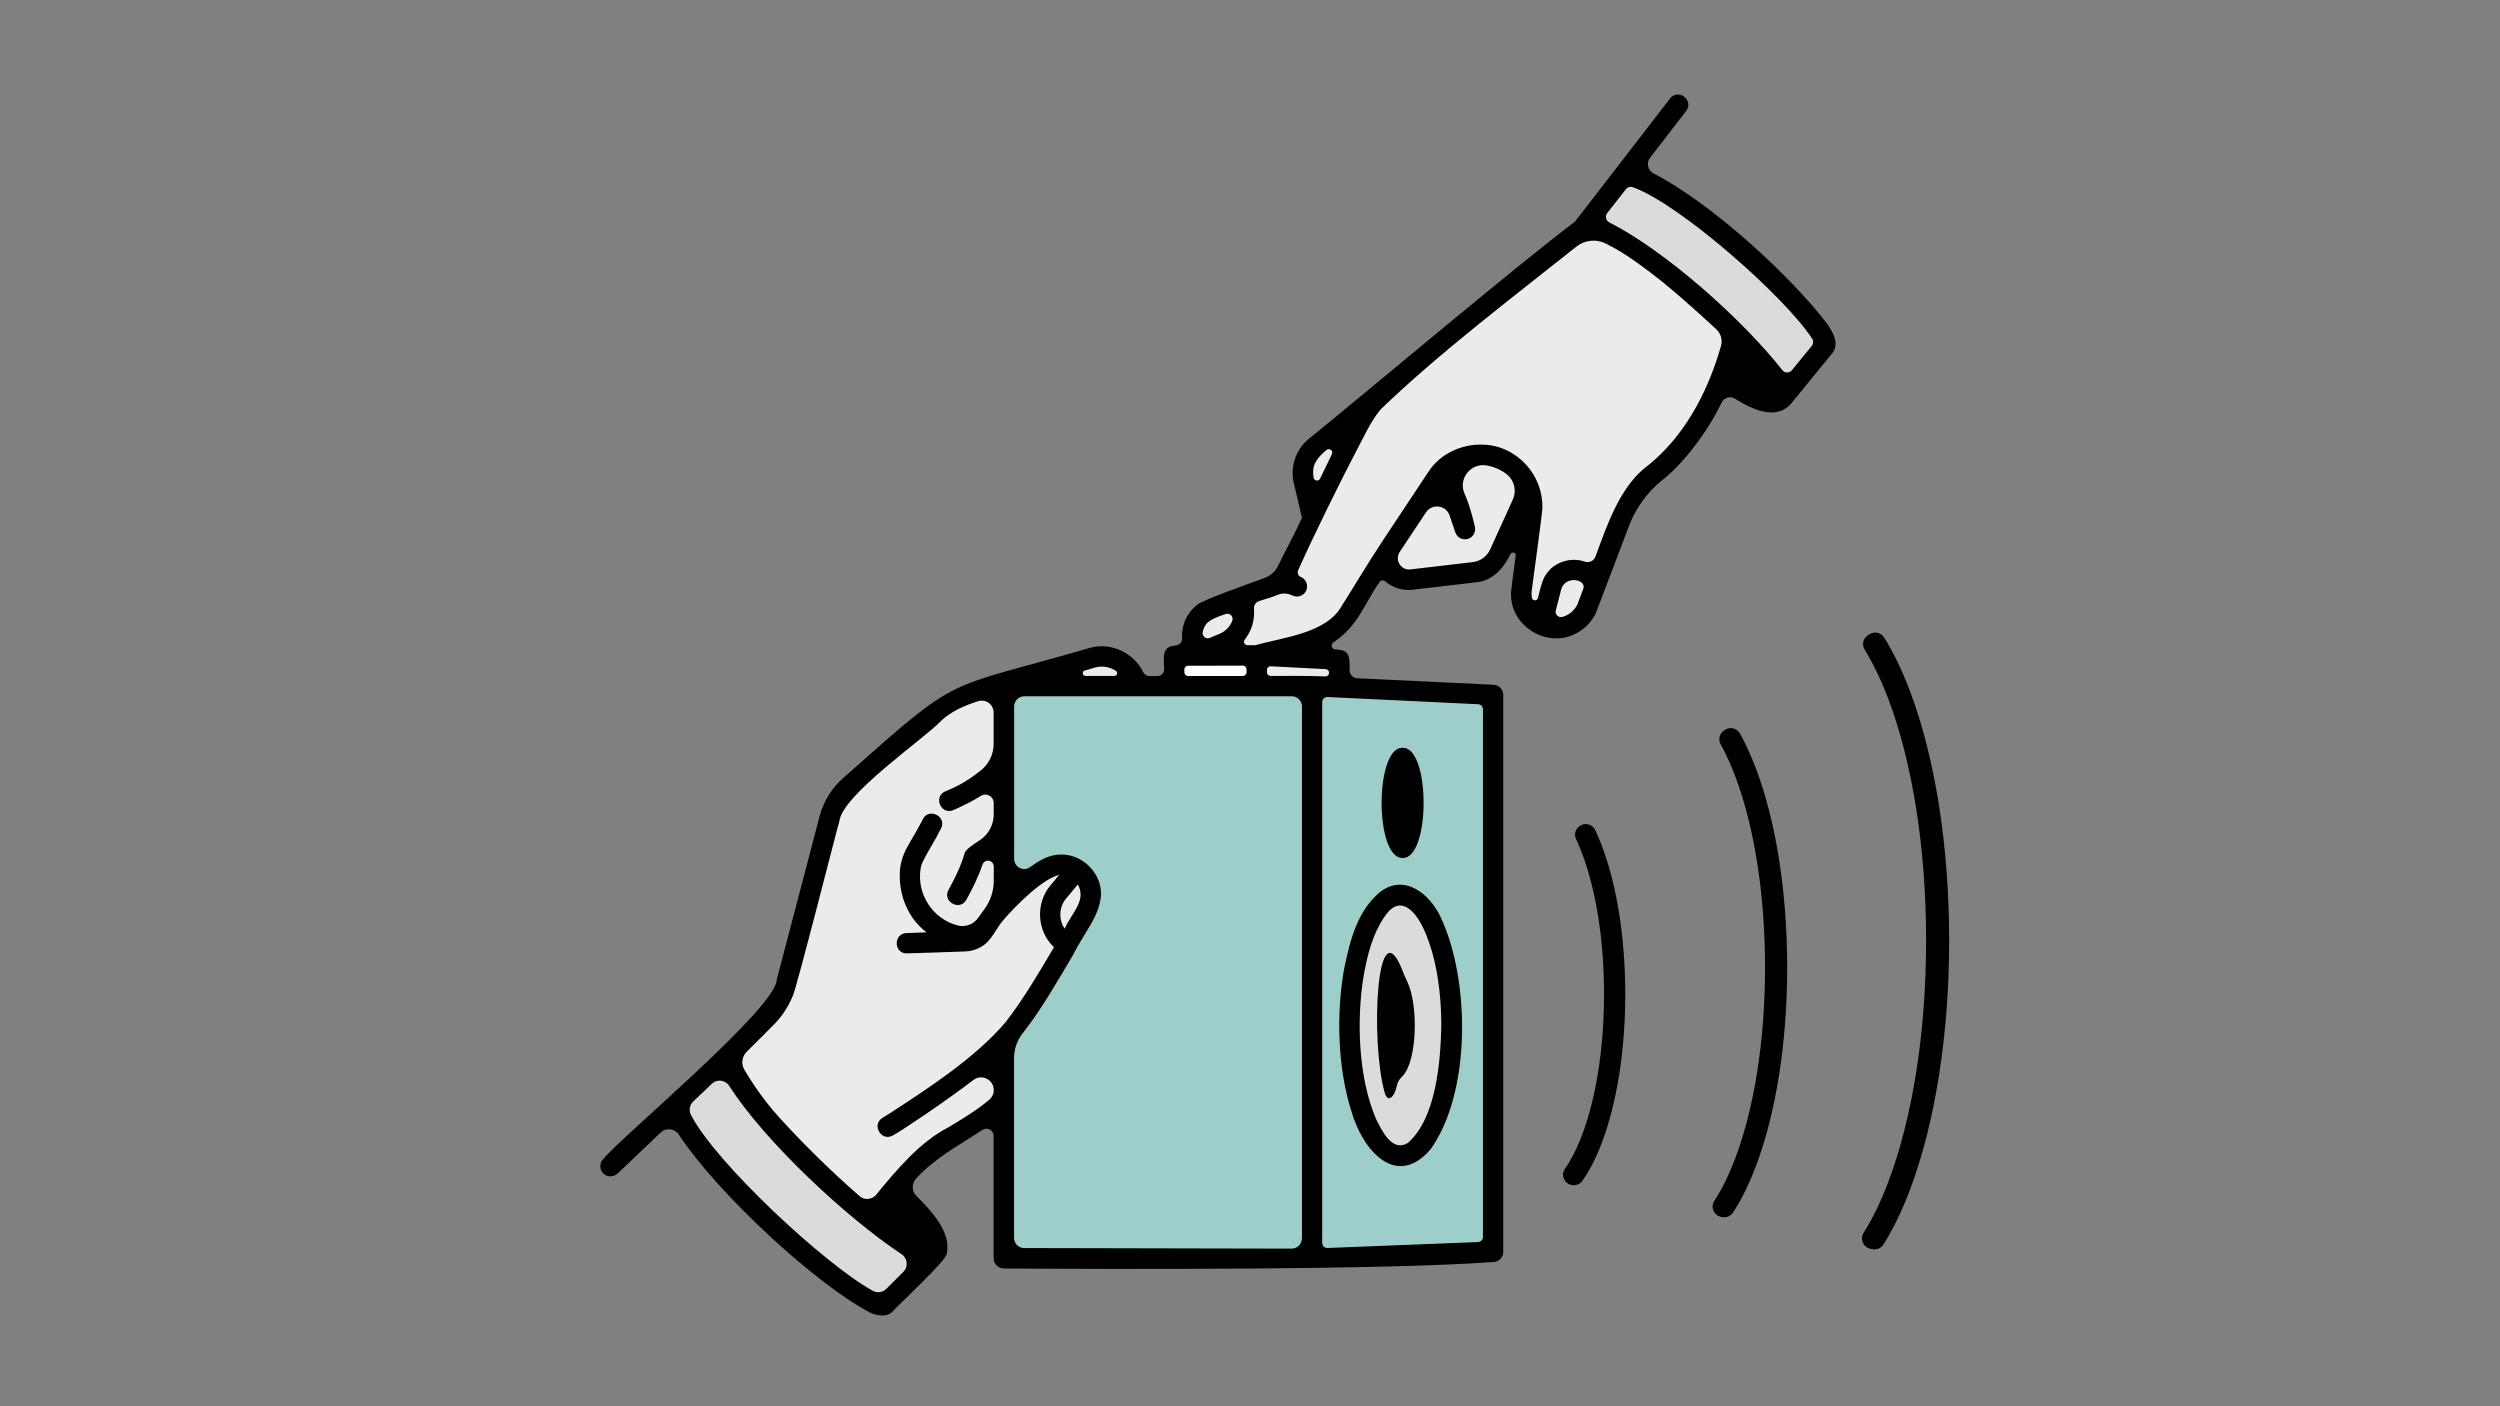 <?xml version="1.0" encoding="utf-8"?>
<!-- Generator: Adobe Illustrator 26.4.0, SVG Export Plug-In . SVG Version: 6.00 Build 0)  -->
<svg version="1.1" id="Layer_1" xmlns="http://www.w3.org/2000/svg" xmlns:xlink="http://www.w3.org/1999/xlink" x="0px" y="0px"
	 viewBox="0 0 3840 2160" style="enable-background:new 0 0 3840 2160;" xml:space="preserve">
<rect x="0" y="0" width="3840" height="2160" fill="#808080" stroke="none"/>
<style type="text/css">
	.st0{fill:#DBDBDB;}
	.st1{fill:#EBEBEB;}
	.st2{fill:#FFFFFF;}
	.st3{fill:#9ECECA;}
	.st4{fill:#DBDBDB;stroke:#DBDBDB;stroke-width:24.03;stroke-miterlimit:10;}
	.st5{fill:#DBDBDB;stroke:#DBDBDB;stroke-width:23;stroke-miterlimit:10;}
	.st6{fill:#EBEBEB;stroke:#EBEBEB;stroke-width:19;stroke-miterlimit:10;}
	.st7{fill:none;}
	.st8{fill:#FFFFFF;stroke:#000000;stroke-width:30;stroke-linecap:round;stroke-linejoin:round;stroke-miterlimit:10;}
	.st9{fill:none;stroke:#000000;stroke-width:30;stroke-linecap:round;stroke-linejoin:round;stroke-miterlimit:10;}
	
		.st10{clip-path:url(#SVGID_00000020384999127354296970000015690581591999074224_);fill:none;stroke:#000000;stroke-width:30;stroke-linecap:round;stroke-linejoin:round;stroke-miterlimit:10;}
	
		.st11{clip-path:url(#SVGID_00000173878777707492622960000008883696093077864126_);fill:none;stroke:#000000;stroke-width:30;stroke-linecap:round;stroke-linejoin:round;stroke-miterlimit:10;}
</style>
<path class="st0" d="M2501.5,269.4c0,0,100.8,52.2,157.2,100.1s135.9,134.8,135.9,134.8v38.8c0,0-58.3,68.4-62,68.4
	s-74.9-87.8-76.7-90.6c-1.8-2.8-83.2-96.2-86-95.2c-2.8,0.9-129.5-79.5-129.5-79.5L2501.5,269.4z"/>
<path class="st1" d="M1602.7,1050.1l144-3.2c0,0-42.5-43-45.5-43c-3,0-69.4,23.1-69.4,23.1L1602.7,1050.1z"/>
<path class="st0" d="M1120.1,1640.7c0,0,151.9,209.3,286.9,276.2l-14.3,44.4l-51.3,47.1c0,0-163.1-107.1-303.8-294.6L1120.1,1640.7z
	"/>
<path class="st1" d="M1833.2,1000.2l10.4-61.2l126.1-47.9l47.2-110.2l-17.3-73.8l75.2-70.1l369.2-285.7l220,163.3l-19.7,76.1
	l-75.8,112.6l-58.2,68.6l-77.9,160.4l-13.1,29.3c0,0-41-22.6-43.3-22.6c-2.2,0-32.1-11.2-32.1-11.2l-6-120.1l-32.8,41.8l-61.2,34.3
	l-97.1,2.2l-25.3-19.4l-59.7,94.9l-68.4,38.6H1833.2z"/>
<rect x="1809.1" y="1009" class="st2" width="248" height="38"/>
<rect x="1933.1" y="1013.6" class="st1" width="116.9" height="31.1"/>
<polygon class="st3" points="1540.9,1053.7 1540.9,1926.1 2285.7,1917.8 2285.7,1063.4 "/>
<ellipse class="st0" cx="2145.3" cy="1568.4" rx="68.6" ry="200.3"/>
<path class="st1" d="M1540.9,1053.7l-94,29l-164,150.5l-81.1,300.2l-99.5,97.7c0,0,160.3,208.3,247,245.1l60.8-85l123.5-86.4
	l3.7-105c0,0,72.3-92.1,89.6-123.5s56-117.2,56-117.2l-38.6-41.2l-86.6,51.5c0,0-5.7-20.3-11.2-20.3
	C1540.9,1349.1,1540.9,1053.7,1540.9,1053.7z"/>
<g>
	<path d="M2145.2,1669.2c2.3-10.5,6-12.7,10.2-17.5c21.4-24.6,23.4-108.2,6.1-144c-2.2-4.6-4.4-9.3-6.2-14.2
		c-40.9-107.6-50.9,104.3-28.5,184.6C2131.7,1695.6,2142,1683.9,2145.2,1669.2z"/>
	<path d="M2154.4,1317.8c43,1.3,43-170.6,0-169.2C2111.4,1147.3,2111.4,1319.1,2154.4,1317.8z"/>
	<path d="M2197.5,1765.1c62.3-87.3,60.6-258.6,16.1-354.7c-16.5-37-56.3-69.6-94.3-39.9c-34.5,29.5-45.2,71.8-54.8,118.2
		c-12.2,68.6-9.9,152,11.3,218.3C2092.3,1765.1,2143.8,1827.7,2197.5,1765.1z M2094.4,1499.6c6-33.5,13.8-64.3,31.8-91
		c25-38.1,49.8-7.4,62.7,23.1c17.9,41.4,24.9,93.6,25,143.3c-1.2,57.4-8.2,143-51.6,180.7c-23.7,14.2-39.3-17.7-48.9-37.4
		C2086.7,1655.8,2083.3,1568.1,2094.4,1499.6z"/>
	<path d="M2425.5,970.3c10.8-6.6,19.9-16.3,25.7-28.5c0.8-1.3,50.4-133,51.1-134.4c10.3-27,27.5-50.8,49.9-69.1
		c31.2-23.7,69.8-73.2,92.2-119.9c3.7-7.7,13.2-10.5,20.5-6c26.7,16.6,63.3,34.1,86.4,7.3v0c0.5-0.6,63.5-77.7,64-78.3
		c9.9-14.6,0.1-30.5-8.3-43.4c-56.3-73.9-177.3-185.3-267.1-231.6c-8.9-4.6-11.5-16.1-5.4-24.1c19.2-24.9,54.2-70.2,55.5-71.9
		c12.4-16.3-12.2-35.3-24.8-19.1h0l-146.1,189.2c-86.2,64.6-314.3,257-410.6,335.1c-18.7,16.4-27,42.4-21.2,66.5l0,0l12.5,53.4
		c-12.9,28.2-26.2,51.7-36.6,73.4c-4.2,8.8-11.7,15.5-20.9,18.9c-31.6,11.6-100.1,35.6-104.5,42.1c-15.2,12-23.4,31.2-22.1,50.3
		c0.4,5.8-4,10.8-9.8,11.2c-21.8,1.7-18.3,16.9-17.8,36.5c0.1,5.8-4.5,10.5-10.3,10.5h-12.5c-4,0-7.6-2.4-9.4-6
		c-14-29.1-48.6-45.9-80.3-37.7c-232.4,67.7-195.4,36.2-379.2,199.2c-18.3,15.7-31.4,36.6-37.5,59.9l-65.9,251.2
		c-0.5,43-239.8,242.1-266.1,275c-6.4,6.1-6.5,16.4,0,22.7c6.1,5.8,15.8,5.5,21.9-0.3l66-62.9c8.2-7.8,21.4-6.3,27.7,3.1
		c60.3,91.3,209.6,229,293.3,273.3c11.1,4.9,25.5,8.1,35.2-1.4c5.8-7.5,84.8-79.9,83.2-89.1c7.1-32.6-23-64.8-46.6-88.4
		c-7.3-7.3-7.5-18.9-0.6-26.6c28.5-31.6,66.7-51.6,102.1-74.9c7.3-4.8,17.1,0.4,17.1,9.2v188c0,8.6,7,15.6,15.6,15.7
		c175.9,1.1,580.8,2.4,752.2-9.9c8.4-0.3,15-7.2,15-15.6v-855.5c0-8.4-6.6-15.2-14.9-15.6l-209.3-10c-6.7-0.3-11.9-5.9-11.8-12.5
		c0.3-26.1-2.1-30.5-22.3-31.9c-5.4-0.4-7.3-7.4-2.8-10.5c38.9-26.3,46.6-57.9,71.2-93.1c1.9-2.7,5.8-3.3,8.3-1.1
		c10,8.7,22.8,13.5,36.2,13.5c2.1,0,4.3-0.1,6.4-0.4l95.7-11.2c27.4-2,43.2-21.5,54.5-43.6c2.2-4.2,8.6-2.2,7.9,2.5
		c-3.5,25.4-7.8,58.1-7.2,58.8C2320.2,964.6,2381.3,998.6,2425.5,970.3z M2432,904.3l-9,23.8c-0.1,0.3-0.2,0.6-0.4,0.9
		c-4.7,9.2-13,15.8-22.6,18.6c-6.1,1.8-11.9-3.8-10.3-10c3.3-12.8,8.2-31.8,8.2-31.8l0,0c3.1-14,20.8-18.9,31.4-11.1
		C2432.2,897,2433.3,900.9,2432,904.3z M2468.6,327.4c8.4-10.8,22.1-28.4,28.9-36.9c2.5-3.1,6.6-4.3,10.4-3
		c71.7,25.4,233.3,167.8,275.6,232.8c2.2,3.4,2,7.9-0.6,11l-30.6,37.4c-3.8,4.6-10.9,4.6-14.6-0.1c-60.8-77.5-179-183-266-227.1
		C2466.6,338.8,2465,332.1,2468.6,327.4z M2020,711.3c4.7-8.8,10.6-14.5,17.7-20.2c4.4-3.6,10.6,1.4,8.1,6.5
		c-6,12.2-12.1,25-18.1,37.5c-2.2,4.7-9.2,3.7-10.1-1.5C2016.5,725.9,2016.5,718.1,2020,711.3z M1847.3,971.1
		c0.7-3.9,2.2-7.6,4.4-10.9c4.1-7.8,19-13,30.9-17.1c6.4-2.2,12.6,4,10.2,10.3c-3.2,8.6-9.8,15.9-18.7,19.7v0l-15.7,6.7
		C1852.5,982.4,1846.2,977.4,1847.3,971.1z M1824.8,1022.6l13.6,0l70.7-0.2c3.1,0,5.6,2.5,5.6,5.6v4.7c0,3.1-2.5,5.6-5.6,5.6h-84.3
		c-3.1,0-5.6-2.5-5.6-5.6v-4.4C1819.2,1025.1,1821.7,1022.6,1824.8,1022.6z M1666.2,1029.9l17.4-5c0.1,0,0.2-0.1,0.3-0.1
		c10.4-2.3,21.4-0.1,30.1,5.6c3.5,2.3,1.9,7.8-2.4,7.8h-44.3C1662.4,1038.2,1661.4,1031.2,1666.2,1029.9z M1387.6,1953.5l-26.2,26.2
		c-5.5,5.5-14,6.7-20.8,3c-73.9-40.8-241-196.1-279.3-270.2c-3.6-6.9-2.1-15.3,3.5-20.7l28.5-27.1c7.9-7.6,20.9-6.1,26.8,3.2
		c54.9,85.8,180.3,202.7,264.8,258.6C1394.1,1932.7,1395.4,1945.7,1387.6,1953.5z M1365.6,1710.8c-4.5,2.8-6.8,4.3-10.2,6.3
		c-17.4,10.7-1.3,37.3,16.3,26.8l0,0c11.6-6,79.1-51.1,123.4-85c12.8-9.8,31.3-0.7,31.3,15.5l0,0c0,5.7-2.5,11.1-6.9,14.8
		c-18.5,15.8-43.1,30.6-62.8,42.4c-43.4,22.2-79.4,65-110.9,103.5c-6.4,7.8-18,8.8-25.6,2.1c-42.8-37.4-85.7-79.3-123.3-120.8
		c-25.5-28.1-43.6-56.4-53.5-73.2c-5.3-9-3.8-20.4,3.6-27.8c14.7-14.5,37.3-37,38.2-38.2l-0.1,0.1c13.9-13.1,24.8-28.9,32.1-46.4
		c4-3.3,68.6-259,72-269.3c4.6-41.1,130.9-127,156.9-155c15.6-14.4,35.9-23.1,56.4-29.6c11.8-3.7,23.7,5.1,23.7,17.4l0,48.3
		c0,15.9-7.3,30.9-19.7,40.7c-15.5,12.2-29.9,22.1-54.7,32.2c-18.7,8.2-6.4,36.8,12.5,28.7h0c16.5-7.3,29.7-13.8,42.1-21.8
		c8.6-5.5,19.9,0.7,19.9,10.9v17.8c0,16-8.2,30.9-21.7,39.6c-11.3,7.2-22.7,15.3-23.2,20.4c-5,18.2-15.1,38.8-24.5,55.7
		c-9.9,17.9,17.3,33.1,27.4,15.2h0c9.2-16.5,18.5-35.3,24.6-53.7c0.7-2,1.9-3.7,3.6-4.9c5.9-4,13.9,0.2,13.9,7.4v21.9
		c0,16.2-5.3,31.9-15.2,44.9c-2.8,3.7-5.7,7.7-8.5,11.8c-7,10.2-19.7,15.1-31.7,12c-37.9-9.8-63.4-47.7-56.9-87.8
		c0.5-3.4,1.6-6.7,3.1-9.8c8.3-17.1,19.7-33.9,28.2-51.4c9.4-18.1-18.2-32.6-27.8-14.5c-7.4,15.2-16.9,29.8-24.8,44.5
		c-6.4,11.7-10.2,24.7-10.7,38.1c-1.4,34.9,12.7,70.1,41.1,91.5c-7.7,0.3-23.3,0.8-31,1.1c-19.1,0.6-20.1,29.4-1.1,31.2
		c4.4,0.1,84.8-2.7,91.7-3c8.9-0.3,17.3-2.9,24.6-7.3c16.3-9.3,22.2-28.3,34.6-41.9c18.8-21.7,59.1-62.3,84.8-68.3l-13.3,16.1l0,0
		c-23.3,27.2-20.9,70.5,5.4,94.9c-23,39.2-46.9,79.6-74.2,115C1497.9,1625.3,1422.9,1673.5,1365.6,1710.8z M1999.6,1902.3
		c0,8.6-7,15.6-15.6,15.6l-410.9-0.9c-8.6,0-15.5-7-15.5-15.6v-276.1c0-13.8,4.6-27.2,13.1-38c28.7-36.4,53.5-80,76.9-119.5
		c0.2-0.3,0.3-0.6,0.5-0.9c18.7-37.2,40.9-59.3,43.1-92.9c0.7-33.1-28.7-62.1-61.4-61.4c-18-0.1-33.2,8.8-47.4,19.2
		c-10.3,7.5-24.7,0.2-24.7-12.6v-234.1c0-8.6,7-15.6,15.6-15.6h410.9c8.6,0,15.6,7,15.6,15.6V1902.3z M1637.5,1380.2L1637.5,1380.2
		l18.1-21.7c13.5,25.1-9,42.7-20.3,67.9C1625.7,1412.5,1626.6,1393,1637.5,1380.2z M1946,1032.6v-3.6c0-3.2,2.7-5.8,5.9-5.6
		l84.3,4.4c3,0.2,5.3,2.6,5.3,5.6c0,3.2-2.7,5.8-5.9,5.6c-20.1-1-63.5-0.9-84-0.8C1948.5,1038.2,1946,1035.7,1946,1032.6z
		 M2270.4,1081.7c4.2,0.2,7.4,3.6,7.4,7.8v810.5c0,4.2-3.3,7.6-7.5,7.8l-231.3,9.1c-4.4,0.2-8.1-3.4-8.1-7.8v-830.7
		c0-4.5,3.7-8,8.2-7.8L2270.4,1081.7z M2323.7,767.3l-34.8,76.6c-4.9,10.7-15,18.1-26.7,19.5l-95.7,11.2c-0.1,0-0.2,0-0.3,0
		c-14.6,1.7-24.3-14.7-16.2-26.9l40.3-60.7c9.3-14,30.7-11.3,36.2,4.6c4.5,13.2,8.5,24.8,8.9,26.2c2.9,8.4,12.2,12.8,20.6,9.5
		c7.8-3.1,11.7-12,9-20c0,0-6-27.8-15.5-49.2c-10-22.7,9.5-47.4,33.9-43.2c13.2,2.3,24.9,8.3,32.4,14.8
		C2326.4,739.1,2329.6,754.4,2323.7,767.3z M2327.2,699.2c-42.1-29.9-105.8-17.5-133.6,26.2c0,0-69.8,105.2-69.8,105.2
		c-22.2,33.4-54.8,87.9-62.9,100c-23.1,42.4-91.4,48.5-132.5,60.4c0,0-6.2,0-12.3,0c-4.4,0-6.9-5.1-4.2-8.5
		c10.5-13.2,15.7-30.3,14.2-47.1c-0.5-5.2,2.5-10.1,7.4-11.9c11.6-4.3,13.9-3.6,29.1-9.8c6.4-2.7,13.7-2.7,20.1,0l3.4,1.4
		c8,3.3,17.1-0.5,20.4-8.5l0,0c3.3-8-0.5-17.1-8.5-20.4l0,0c-4-1.6-5.8-6.2-4.1-10.1c23-52.1,67.4-141.5,89.4-183.4
		c12.9-24.2,21.3-43.9,36.7-63.2c87.9-85.2,205.1-174.1,301.2-250.6c12.8-10.2,30.3-12.2,44.9-5c57.7,28.3,121.9,87.8,169.9,131.6
		c7.2,6.6,10.1,16.7,7.4,26.1c-22.1,77.3-59.5,140.6-111.1,182.6c-43,30.8-63.5,91-81.6,140.6c-2.5,6.7-9.8,10.2-16.6,7.8
		c-21.3-7.3-47.1,0.5-59.5,19.9c-5.2,6.6-9.2,22.9-12.3,36c-1.2,5.1-8.5,4.8-9.4-0.4c-0.6-3.6-0.6-7.3-0.2-10.9
		c0.5-5.2,17.9-128.8,16.4-128.9C2369.3,746.8,2353.1,716.7,2327.2,699.2z"/>
</g>
<path d="M2460.4,1755.3c23.2-61.2,36-142.3,36-228.2c0-86-12.8-167-36-228.2c-3.2-8.5-6.6-16.4-10.1-23.9c-4.2-8.9-15.2-12-23.4-6.6
	l-0.4,0.2c-6.6,4.4-9.1,13-5.7,20.2c24.8,52.6,43,136.5,43,238.3c0,123.9-27,221.3-60,268c-6.7,9.4-1.5,22.6,9.8,25
	c0.1,0,0.3,0.1,0.4,0.1c6.2,1.3,12.7-1.1,16.4-6.3C2441.5,1798.2,2451.6,1778.6,2460.4,1755.3z"/>
<path d="M2745.1,1485.8c0-115.3-17.1-224-48.2-306c-7.5-19.8-15.7-37.5-24.4-53.2c-4.6-8.2-15.1-10.7-22.9-5.6l-1.5,1
	c-7,4.6-9.3,13.8-5.2,21.2c7.8,14.1,15.3,30.4,22.2,48.6c29.7,78.3,46,182.6,46,294s-16.3,215.7-46,294
	c-9.7,25.6-20.5,47.3-31.9,64.7c-6.2,9.4-0.9,22.1,10.1,24.5c0.6,0.1,1.2,0.3,1.8,0.4c6.5,1.4,13.2-1.4,16.8-6.9
	c12.8-19.4,24.5-43.1,34.9-70.6C2728,1709.8,2745.1,1601.1,2745.1,1485.8z"/>
<path d="M2900.3,1073.2c37.5,98.9,58.2,230.7,58.2,371.3c0,140.5-20.7,272.4-58.2,371.3c-11.5,30.4-24.3,56.5-37.8,77.8
	c-6,9.5-0.8,22,10.2,24.4c1.1,0.2,2.2,0.5,3.3,0.7c6.6,1.4,13.3-1.4,16.9-7.1c14.7-23.3,28.3-51.1,40.5-83.3
	c39-102.8,60.5-239.1,60.5-383.8s-21.5-281-60.5-383.8c-11.9-31.3-25.1-58.6-39.4-81.5c-4.8-7.7-15-10-22.5-5l-2.6,1.7
	c-7.2,4.8-9.4,14.5-4.8,21.8C2877,1018.7,2889.2,1044,2900.3,1073.2z"/>
</svg>
